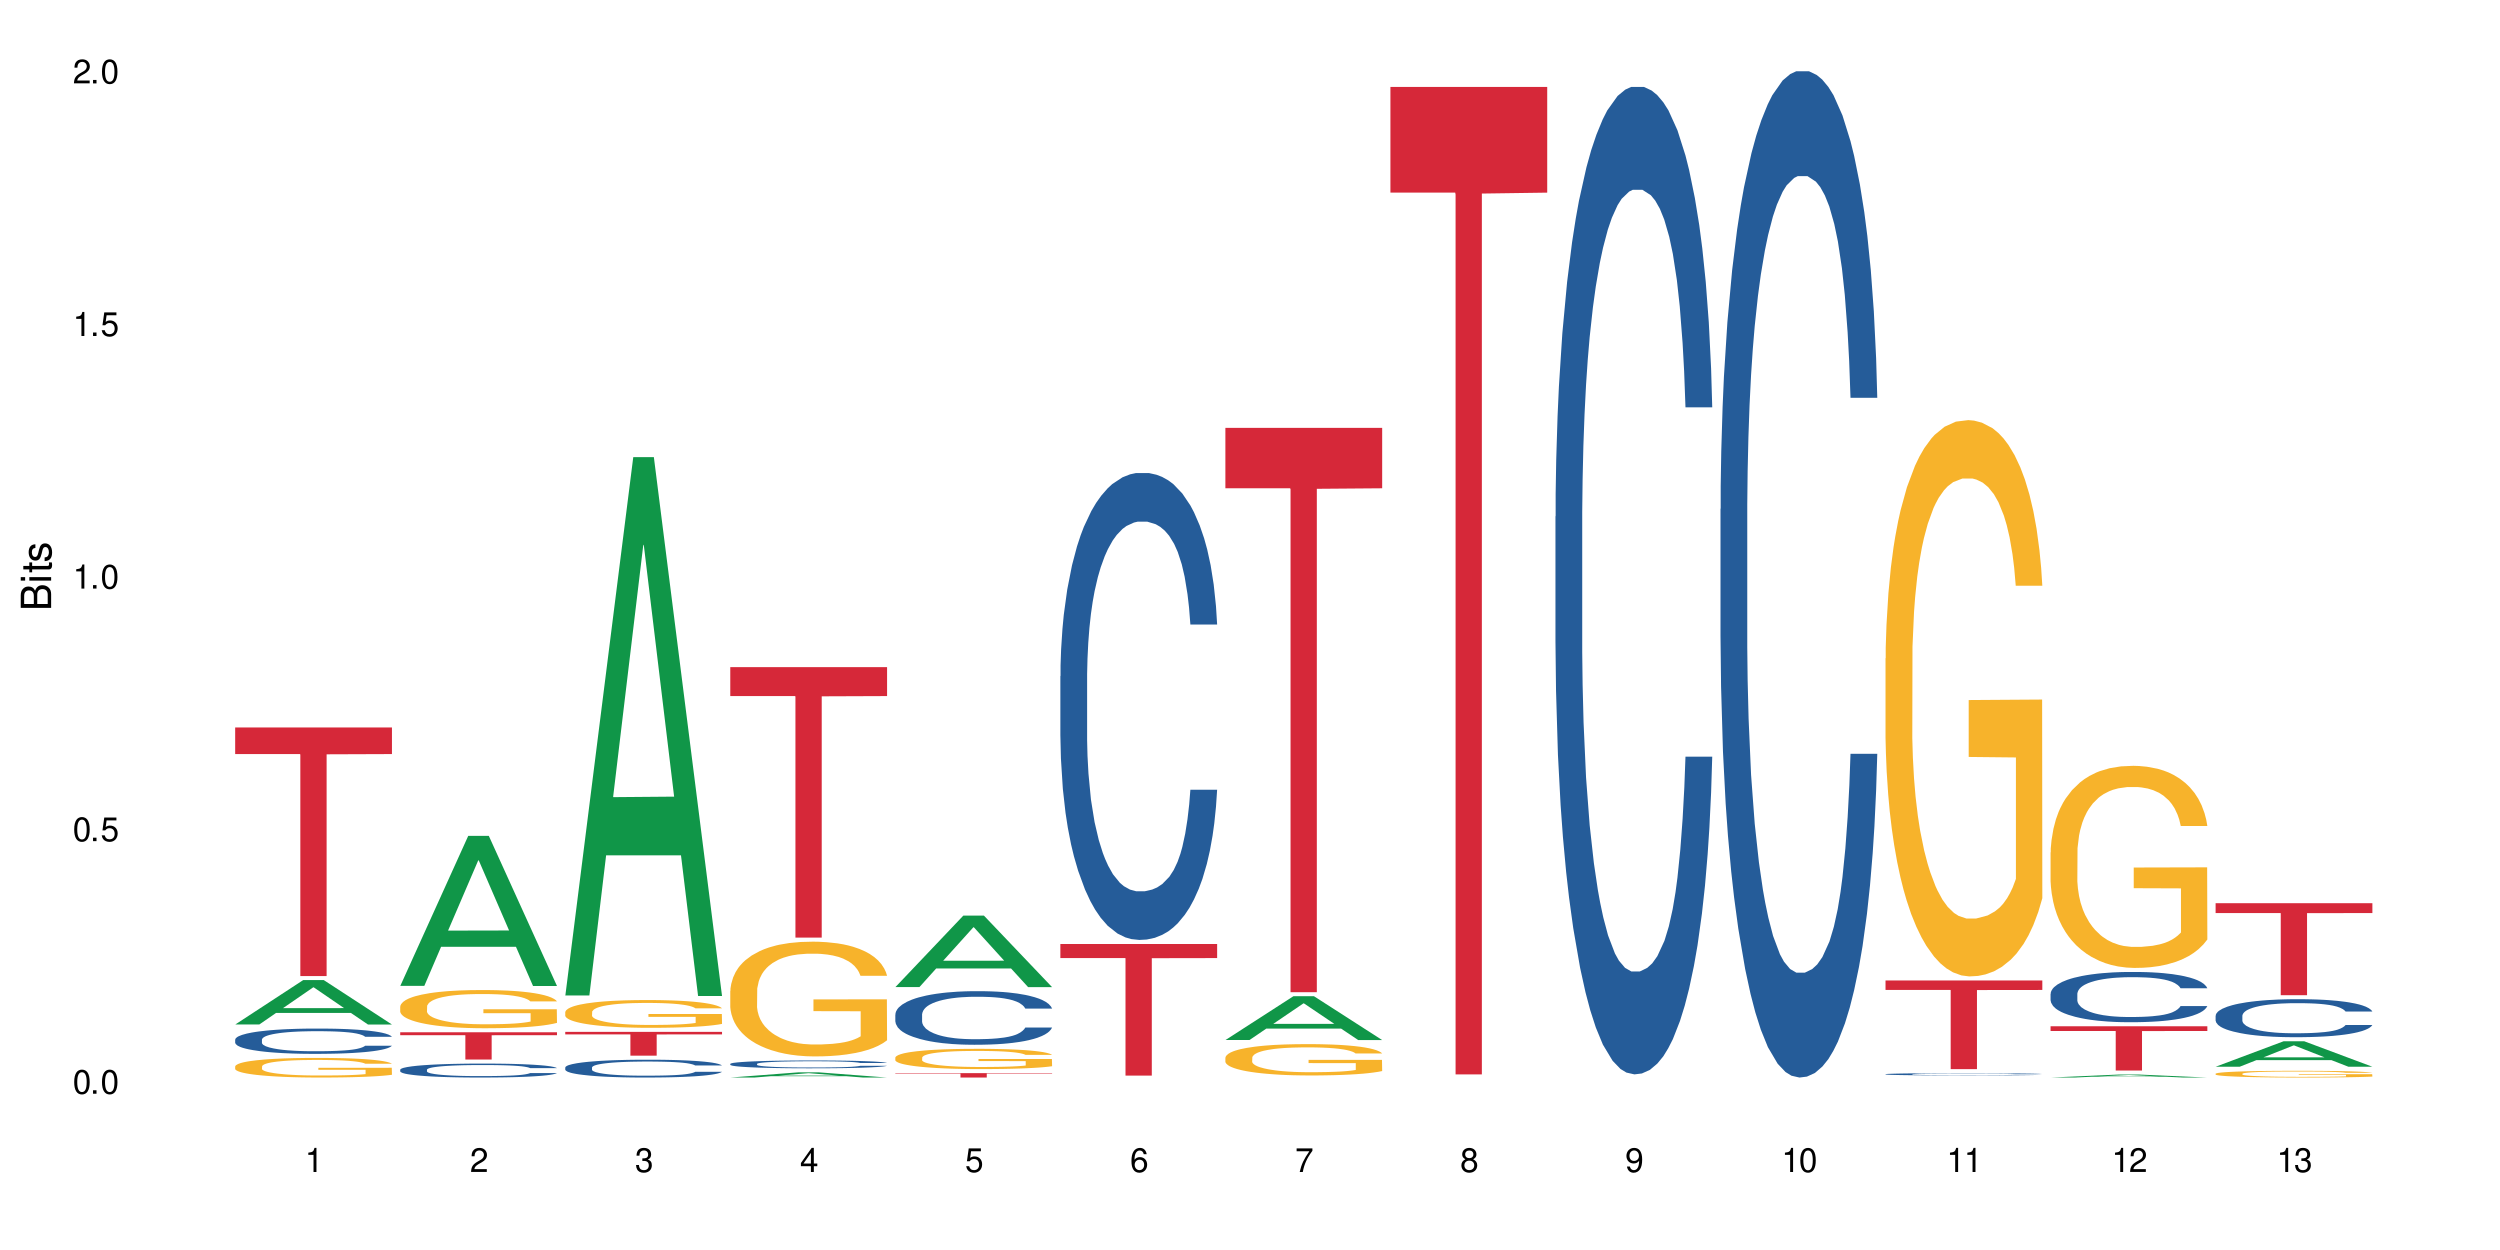 <?xml version="1.0" encoding="UTF-8"?>
<svg xmlns="http://www.w3.org/2000/svg" xmlns:xlink="http://www.w3.org/1999/xlink" width="720" height="360" viewBox="0 0 720 360">
<defs>
<g>
<g id="glyph-0-0">
</g>
<g id="glyph-0-1">
<path d="M 2.641 -6.938 C 2 -6.938 1.422 -6.656 1.078 -6.172 C 0.641 -5.562 0.406 -4.641 0.406 -3.359 C 0.406 -1.016 1.188 0.219 2.641 0.219 C 4.078 0.219 4.859 -1.016 4.859 -3.297 C 4.859 -4.641 4.656 -5.547 4.203 -6.172 C 3.844 -6.656 3.281 -6.938 2.641 -6.938 Z M 2.641 -6.188 C 3.547 -6.188 4 -5.25 4 -3.375 C 4 -1.406 3.562 -0.484 2.625 -0.484 C 1.734 -0.484 1.281 -1.438 1.281 -3.344 C 1.281 -5.25 1.734 -6.188 2.641 -6.188 Z M 2.641 -6.188 "/>
</g>
<g id="glyph-0-2">
<path d="M 1.828 -1 L 0.828 -1 L 0.828 0 L 1.828 0 Z M 1.828 -1 "/>
</g>
<g id="glyph-0-3">
<path d="M 4.562 -6.797 L 1.062 -6.797 L 0.547 -3.094 L 1.328 -3.094 C 1.719 -3.562 2.047 -3.734 2.578 -3.734 C 3.484 -3.734 4.062 -3.109 4.062 -2.094 C 4.062 -1.125 3.484 -0.531 2.578 -0.531 C 1.828 -0.531 1.375 -0.906 1.188 -1.672 L 0.328 -1.672 C 0.453 -1.109 0.547 -0.844 0.75 -0.594 C 1.125 -0.078 1.828 0.219 2.594 0.219 C 3.969 0.219 4.922 -0.781 4.922 -2.219 C 4.922 -3.562 4.031 -4.484 2.719 -4.484 C 2.25 -4.484 1.859 -4.359 1.469 -4.062 L 1.734 -5.969 L 4.562 -5.969 Z M 4.562 -6.797 "/>
</g>
<g id="glyph-0-4">
<path d="M 2.484 -4.938 L 2.484 0 L 3.328 0 L 3.328 -6.938 L 2.766 -6.938 C 2.469 -5.875 2.281 -5.734 0.984 -5.562 L 0.984 -4.938 Z M 2.484 -4.938 "/>
</g>
<g id="glyph-0-5">
<path d="M 4.859 -0.828 L 1.281 -0.828 C 1.359 -1.406 1.672 -1.781 2.5 -2.281 L 3.469 -2.828 C 4.406 -3.344 4.906 -4.062 4.906 -4.906 C 4.906 -5.484 4.672 -6.031 4.266 -6.406 C 3.859 -6.766 3.375 -6.938 2.719 -6.938 C 1.859 -6.938 1.219 -6.625 0.844 -6.031 C 0.609 -5.672 0.5 -5.234 0.484 -4.531 L 1.328 -4.531 C 1.359 -5.016 1.406 -5.281 1.531 -5.516 C 1.75 -5.938 2.188 -6.203 2.703 -6.203 C 3.469 -6.203 4.031 -5.641 4.031 -4.891 C 4.031 -4.344 3.719 -3.859 3.125 -3.516 L 2.234 -3 C 0.812 -2.172 0.406 -1.531 0.328 -0.016 L 4.859 -0.016 Z M 4.859 -0.828 "/>
</g>
<g id="glyph-0-6">
<path d="M 2.125 -3.188 L 2.578 -3.188 C 3.5 -3.188 3.984 -2.766 3.984 -1.922 C 3.984 -1.062 3.469 -0.531 2.594 -0.531 C 1.656 -0.531 1.203 -1 1.156 -2.016 L 0.312 -2.016 C 0.344 -1.453 0.438 -1.094 0.609 -0.781 C 0.953 -0.109 1.625 0.219 2.547 0.219 C 3.953 0.219 4.859 -0.625 4.859 -1.938 C 4.859 -2.828 4.516 -3.297 3.703 -3.594 C 4.344 -3.844 4.656 -4.328 4.656 -5.031 C 4.656 -6.219 3.875 -6.938 2.578 -6.938 C 1.203 -6.938 0.484 -6.172 0.453 -4.703 L 1.297 -4.703 C 1.312 -5.125 1.344 -5.359 1.453 -5.578 C 1.641 -5.969 2.062 -6.203 2.594 -6.203 C 3.344 -6.203 3.797 -5.75 3.797 -5 C 3.797 -4.516 3.609 -4.219 3.25 -4.047 C 3.016 -3.953 2.703 -3.922 2.125 -3.906 Z M 2.125 -3.188 "/>
</g>
<g id="glyph-0-7">
<path d="M 3.141 -1.672 L 3.141 0 L 3.984 0 L 3.984 -1.672 L 4.984 -1.672 L 4.984 -2.438 L 3.984 -2.438 L 3.984 -6.938 L 3.359 -6.938 L 0.266 -2.578 L 0.266 -1.672 Z M 3.141 -2.438 L 1 -2.438 L 3.141 -5.5 Z M 3.141 -2.438 "/>
</g>
<g id="glyph-0-8">
<path d="M 4.781 -5.125 C 4.609 -6.266 3.891 -6.938 2.844 -6.938 C 2.094 -6.938 1.422 -6.578 1.031 -5.953 C 0.594 -5.266 0.406 -4.422 0.406 -3.172 C 0.406 -2 0.578 -1.25 0.984 -0.641 C 1.359 -0.078 1.953 0.219 2.703 0.219 C 3.984 0.219 4.922 -0.75 4.922 -2.094 C 4.922 -3.375 4.062 -4.281 2.844 -4.281 C 2.172 -4.281 1.641 -4.031 1.281 -3.516 C 1.281 -5.234 1.828 -6.188 2.797 -6.188 C 3.391 -6.188 3.797 -5.797 3.938 -5.125 Z M 2.734 -3.531 C 3.547 -3.531 4.062 -2.953 4.062 -2.031 C 4.062 -1.156 3.484 -0.531 2.703 -0.531 C 1.922 -0.531 1.328 -1.188 1.328 -2.078 C 1.328 -2.938 1.906 -3.531 2.734 -3.531 Z M 2.734 -3.531 "/>
</g>
<g id="glyph-0-9">
<path d="M 4.984 -6.797 L 0.438 -6.797 L 0.438 -5.969 L 4.109 -5.969 C 2.5 -3.656 1.828 -2.234 1.328 0 L 2.219 0 C 2.594 -2.172 3.453 -4.047 4.984 -6.094 Z M 4.984 -6.797 "/>
</g>
<g id="glyph-0-10">
<path d="M 3.75 -3.656 C 4.469 -4.094 4.688 -4.438 4.688 -5.078 C 4.688 -6.172 3.844 -6.938 2.641 -6.938 C 1.438 -6.938 0.594 -6.172 0.594 -5.094 C 0.594 -4.438 0.812 -4.094 1.516 -3.656 C 0.734 -3.266 0.359 -2.703 0.359 -1.922 C 0.359 -0.656 1.281 0.219 2.641 0.219 C 3.984 0.219 4.922 -0.656 4.922 -1.922 C 4.922 -2.703 4.531 -3.266 3.75 -3.656 Z M 2.641 -6.188 C 3.359 -6.188 3.812 -5.75 3.812 -5.062 C 3.812 -4.406 3.344 -3.984 2.641 -3.984 C 1.922 -3.984 1.453 -4.406 1.453 -5.078 C 1.453 -5.75 1.922 -6.188 2.641 -6.188 Z M 2.641 -3.266 C 3.484 -3.266 4.062 -2.719 4.062 -1.906 C 4.062 -1.078 3.484 -0.531 2.625 -0.531 C 1.797 -0.531 1.219 -1.094 1.219 -1.906 C 1.219 -2.719 1.781 -3.266 2.641 -3.266 Z M 2.641 -3.266 "/>
</g>
<g id="glyph-0-11">
<path d="M 0.516 -1.578 C 0.672 -0.453 1.406 0.219 2.438 0.219 C 3.188 0.219 3.859 -0.141 4.266 -0.766 C 4.688 -1.453 4.891 -2.297 4.891 -3.547 C 4.891 -4.719 4.703 -5.453 4.312 -6.078 C 3.938 -6.641 3.344 -6.938 2.594 -6.938 C 1.297 -6.938 0.359 -5.969 0.359 -4.625 C 0.359 -3.344 1.234 -2.453 2.453 -2.453 C 3.094 -2.453 3.578 -2.672 4.016 -3.203 C 4 -1.484 3.469 -0.531 2.5 -0.531 C 1.906 -0.531 1.484 -0.906 1.359 -1.578 Z M 2.578 -6.203 C 3.375 -6.203 3.969 -5.531 3.969 -4.641 C 3.969 -3.797 3.391 -3.188 2.547 -3.188 C 1.734 -3.188 1.234 -3.766 1.234 -4.688 C 1.234 -5.562 1.797 -6.203 2.578 -6.203 Z M 2.578 -6.203 "/>
</g>
<g id="glyph-1-0">
</g>
<g id="glyph-1-1">
<path d="M 0 -0.953 L 0 -4.891 C 0 -5.719 -0.234 -6.344 -0.734 -6.797 C -1.188 -7.234 -1.812 -7.469 -2.5 -7.469 C -3.547 -7.469 -4.188 -7 -4.625 -5.875 C -4.984 -6.688 -5.625 -7.094 -6.531 -7.094 C -7.172 -7.094 -7.734 -6.859 -8.141 -6.391 C -8.562 -5.922 -8.75 -5.344 -8.75 -4.5 L -8.75 -0.953 Z M -4.984 -2.062 L -7.766 -2.062 L -7.766 -4.219 C -7.766 -4.844 -7.688 -5.203 -7.453 -5.5 C -7.219 -5.812 -6.859 -5.969 -6.375 -5.969 C -5.891 -5.969 -5.531 -5.812 -5.297 -5.5 C -5.062 -5.203 -4.984 -4.844 -4.984 -4.219 Z M -0.984 -2.062 L -4 -2.062 L -4 -4.781 C -4 -5.766 -3.438 -6.359 -2.484 -6.359 C -1.547 -6.359 -0.984 -5.766 -0.984 -4.781 Z M -0.984 -2.062 "/>
</g>
<g id="glyph-1-2">
<path d="M -6.281 -1.797 L -6.281 -0.797 L 0 -0.797 L 0 -1.797 Z M -8.75 -1.797 L -8.75 -0.797 L -7.484 -0.797 L -7.484 -1.797 Z M -8.75 -1.797 "/>
</g>
<g id="glyph-1-3">
<path d="M -6.281 -3.047 L -6.281 -2.016 L -8.016 -2.016 L -8.016 -1.016 L -6.281 -1.016 L -6.281 -0.172 L -5.469 -0.172 L -5.469 -1.016 L -0.719 -1.016 C -0.078 -1.016 0.281 -1.453 0.281 -2.234 C 0.281 -2.5 0.25 -2.719 0.188 -3.047 L -0.641 -3.047 C -0.609 -2.906 -0.594 -2.766 -0.594 -2.562 C -0.594 -2.141 -0.719 -2.016 -1.156 -2.016 L -5.469 -2.016 L -5.469 -3.047 Z M -6.281 -3.047 "/>
</g>
<g id="glyph-1-4">
<path d="M -4.531 -5.25 C -5.766 -5.25 -6.469 -4.422 -6.469 -2.969 C -6.469 -1.516 -5.719 -0.562 -4.547 -0.562 C -3.562 -0.562 -3.094 -1.062 -2.734 -2.562 L -2.516 -3.484 C -2.344 -4.188 -2.094 -4.469 -1.641 -4.469 C -1.047 -4.469 -0.641 -3.875 -0.641 -3 C -0.641 -2.453 -0.797 -2 -1.062 -1.75 C -1.25 -1.594 -1.422 -1.531 -1.875 -1.469 L -1.875 -0.406 C -0.422 -0.453 0.281 -1.266 0.281 -2.922 C 0.281 -4.5 -0.5 -5.516 -1.719 -5.516 C -2.656 -5.516 -3.172 -4.984 -3.469 -3.734 L -3.703 -2.766 C -3.891 -1.953 -4.156 -1.609 -4.594 -1.609 C -5.188 -1.609 -5.547 -2.125 -5.547 -2.938 C -5.547 -3.75 -5.203 -4.172 -4.531 -4.203 Z M -4.531 -5.25 "/>
</g>
</g>
</defs>
<rect x="-72" y="-36" width="864" height="432" fill="rgb(100%, 100%, 100%)" fill-opacity="1"/>
<path fill-rule="nonzero" fill="rgb(6.275%, 58.824%, 28.235%)" fill-opacity="1" d="M 67.73 295.055 L 67.777 295.043 L 87.316 282.266 L 93.25 282.266 L 112.883 295.066 L 105.984 295.066 L 101.066 291.727 L 79.5 291.727 L 74.676 295.055 L 67.73 295.055 L 81.574 290.344 L 99.086 290.332 L 90.355 284.355 L 90.258 284.344 L 90.164 284.379 L 81.527 290.332 L 81.574 290.344 Z M 67.73 295.055 "/>
<path fill-rule="nonzero" fill="rgb(14.51%, 36.078%, 60%)" fill-opacity="1" d="M 67.73 299.398 L 67.785 299.391 L 67.785 299.23 L 67.953 298.98 L 68.336 298.66 L 68.723 298.441 L 69.715 298.047 L 71.09 297.668 L 72.523 297.375 L 73.566 297.203 L 74.504 297.07 L 76.652 296.824 L 78.027 296.695 L 79.516 296.582 L 81.332 296.469 L 82.652 296.402 L 85.629 296.297 L 87.828 296.25 L 89.535 296.23 L 93.227 296.23 L 95.43 296.258 L 97.027 296.289 L 98.789 296.344 L 100.273 296.402 L 102.863 296.551 L 105.176 296.738 L 106.223 296.844 L 107.875 297.051 L 109.141 297.25 L 110.02 297.422 L 111.012 297.668 L 111.895 297.969 L 112.555 298.309 L 112.883 298.594 L 105.176 298.594 L 104.789 298.328 L 104.348 298.121 L 103.523 297.848 L 102.699 297.656 L 101.543 297.461 L 100.496 297.336 L 99.062 297.211 L 97.797 297.129 L 96.477 297.07 L 95.207 297.031 L 92.785 296.988 L 89.977 296.988 L 88.93 297.004 L 86.785 297.055 L 85.629 297.102 L 83.977 297.195 L 82.82 297.281 L 81.441 297.414 L 80.508 297.527 L 79.352 297.703 L 78.523 297.855 L 77.586 298.074 L 77.035 298.242 L 76.543 298.426 L 76.102 298.648 L 75.77 298.879 L 75.551 299.125 L 75.441 299.367 L 75.441 300.398 L 75.551 300.637 L 75.824 300.918 L 76.543 301.32 L 77.586 301.676 L 78.801 301.953 L 79.957 302.152 L 80.617 302.246 L 81.496 302.355 L 82.875 302.488 L 84.855 302.621 L 86.012 302.672 L 87.773 302.727 L 89.594 302.754 L 92.016 302.754 L 94.164 302.727 L 95.594 302.691 L 97.082 302.641 L 99.117 302.527 L 100.383 302.422 L 101.484 302.293 L 102.312 302.168 L 102.863 302.062 L 103.688 301.855 L 104.348 301.629 L 104.844 301.395 L 105.176 301.168 L 112.883 301.168 L 112.555 301.434 L 112.059 301.695 L 111.562 301.887 L 110.793 302.121 L 109.91 302.328 L 108.645 302.559 L 107.598 302.715 L 106.223 302.879 L 104.957 303.008 L 103.578 303.117 L 101.543 303.254 L 100.219 303.32 L 98.789 303.379 L 97.082 303.434 L 94.934 303.477 L 92.621 303.504 L 90.473 303.512 L 88.16 303.5 L 86.453 303.473 L 84.195 303.41 L 81.387 303.293 L 79.352 303.164 L 77.754 303.039 L 76.375 302.906 L 74.836 302.727 L 72.852 302.434 L 71.641 302.207 L 70.816 302.02 L 69.879 301.762 L 69.219 301.527 L 68.445 301.156 L 67.895 300.684 L 67.73 300.316 Z M 67.73 299.398 "/>
<path fill-rule="nonzero" fill="rgb(96.863%, 70.196%, 16.863%)" fill-opacity="1" d="M 67.73 307.098 L 67.785 307.094 L 67.785 306.988 L 68.008 306.758 L 68.559 306.438 L 69.273 306.172 L 70.043 305.969 L 70.539 305.859 L 71.367 305.703 L 72.082 305.59 L 73.898 305.359 L 76.211 305.141 L 77.477 305.047 L 78.91 304.961 L 80.945 304.863 L 81.883 304.824 L 84.746 304.742 L 87.996 304.691 L 91.574 304.676 L 93.227 304.68 L 95.484 304.703 L 98.566 304.758 L 100.328 304.809 L 101.707 304.863 L 103.137 304.93 L 104.898 305.031 L 106.551 305.156 L 107.875 305.281 L 109.195 305.434 L 110.297 305.602 L 111.234 305.781 L 112.059 306 L 112.555 306.18 L 112.883 306.359 L 105.23 306.359 L 104.789 306.18 L 104.293 306.039 L 103.469 305.867 L 102.641 305.746 L 101.816 305.648 L 100.273 305.512 L 98.953 305.43 L 97.301 305.359 L 95.703 305.312 L 93.887 305.281 L 92.785 305.27 L 89.867 305.27 L 87.223 305.305 L 85.684 305.348 L 84.582 305.387 L 83.039 305.465 L 82.102 305.527 L 81.551 305.57 L 79.902 305.73 L 78.801 305.875 L 78.195 305.973 L 77.422 306.129 L 76.871 306.266 L 76.266 306.473 L 75.938 306.629 L 75.496 306.98 L 75.441 307.91 L 75.605 308.105 L 75.938 308.316 L 76.375 308.504 L 77.035 308.699 L 77.699 308.852 L 78.855 309.051 L 79.844 309.188 L 80.617 309.273 L 82.102 309.414 L 82.707 309.461 L 84.141 309.551 L 85.629 309.625 L 87.445 309.688 L 88.82 309.719 L 91.023 309.742 L 93.832 309.742 L 97.137 309.711 L 99.227 309.672 L 100.66 309.629 L 101.598 309.594 L 102.754 309.535 L 103.578 309.484 L 104.348 309.43 L 105.285 309.34 L 105.285 308.105 L 91.684 308.102 L 91.684 307.523 L 112.828 307.516 L 112.883 309.535 L 111.727 309.676 L 110.297 309.812 L 108.918 309.914 L 107.488 310 L 105.449 310.102 L 103.797 310.16 L 101.266 310.234 L 98.953 310.281 L 96.531 310.312 L 94.383 310.328 L 91.852 310.332 L 89.594 310.32 L 87.168 310.293 L 85.242 310.25 L 83.48 310.199 L 81.719 310.133 L 79.516 310.023 L 78.082 309.934 L 76.598 309.824 L 75.109 309.695 L 73.789 309.559 L 72.906 309.449 L 72.027 309.324 L 71.09 309.172 L 70.207 308.996 L 69.547 308.836 L 68.941 308.652 L 68.5 308.484 L 68.062 308.25 L 67.84 308.066 L 67.73 307.906 Z M 67.73 307.098 "/>
<path fill-rule="nonzero" fill="rgb(83.922%, 15.686%, 22.353%)" fill-opacity="1" d="M 67.73 209.512 L 112.883 209.512 L 112.883 217.172 L 94.066 217.242 L 94.066 281.102 L 86.496 281.102 L 86.496 217.309 L 86.387 217.172 L 67.73 217.172 Z M 67.73 209.512 "/>
<path fill-rule="nonzero" fill="rgb(6.275%, 58.824%, 28.235%)" fill-opacity="1" d="M 115.262 283.926 L 115.309 283.887 L 134.848 240.738 L 140.781 240.738 L 160.414 283.969 L 153.516 283.969 L 148.598 272.684 L 127.031 272.684 L 122.207 283.926 L 115.262 283.926 L 129.105 268.016 L 146.617 267.977 L 137.887 247.801 L 137.789 247.762 L 137.691 247.883 L 129.059 267.977 L 129.105 268.016 Z M 115.262 283.926 "/>
<path fill-rule="nonzero" fill="rgb(14.51%, 36.078%, 60%)" fill-opacity="1" d="M 115.262 308.062 L 115.316 308.059 L 115.316 307.969 L 115.48 307.832 L 115.867 307.656 L 116.254 307.531 L 117.242 307.316 L 118.621 307.105 L 120.051 306.945 L 121.098 306.852 L 122.035 306.777 L 124.184 306.641 L 125.559 306.57 L 127.047 306.508 L 128.863 306.445 L 130.184 306.41 L 133.156 306.352 L 135.359 306.324 L 137.066 306.312 L 140.758 306.312 L 142.961 306.328 L 144.555 306.348 L 146.316 306.375 L 147.805 306.41 L 150.395 306.488 L 152.707 306.594 L 153.75 306.652 L 155.402 306.766 L 156.672 306.875 L 157.551 306.973 L 158.543 307.105 L 159.422 307.273 L 160.086 307.461 L 160.414 307.617 L 152.707 307.617 L 152.32 307.469 L 151.879 307.355 L 151.055 307.207 L 150.227 307.098 L 149.07 306.992 L 148.023 306.922 L 146.594 306.852 L 145.328 306.809 L 144.004 306.777 L 142.738 306.754 L 140.316 306.73 L 137.508 306.73 L 136.461 306.738 L 134.312 306.77 L 133.156 306.793 L 131.504 306.848 L 130.348 306.895 L 128.973 306.969 L 128.035 307.031 L 126.879 307.125 L 126.055 307.211 L 125.117 307.332 L 124.566 307.422 L 124.07 307.527 L 123.633 307.648 L 123.301 307.777 L 123.082 307.91 L 122.969 308.043 L 122.969 308.613 L 123.082 308.746 L 123.355 308.898 L 124.07 309.125 L 125.117 309.32 L 126.328 309.473 L 127.484 309.582 L 128.145 309.633 L 129.027 309.691 L 130.402 309.766 L 132.387 309.84 L 133.543 309.871 L 135.305 309.898 L 137.121 309.914 L 139.547 309.914 L 141.691 309.898 L 143.125 309.879 L 144.609 309.852 L 146.648 309.789 L 147.914 309.73 L 149.016 309.66 L 149.844 309.59 L 150.395 309.531 L 151.219 309.418 L 151.879 309.293 L 152.375 309.164 L 152.707 309.039 L 160.414 309.039 L 160.086 309.188 L 159.59 309.328 L 159.094 309.438 L 158.324 309.566 L 157.441 309.68 L 156.176 309.809 L 155.129 309.891 L 153.75 309.984 L 152.484 310.055 L 151.109 310.117 L 149.07 310.188 L 147.75 310.227 L 146.316 310.258 L 144.609 310.289 L 142.465 310.312 L 140.152 310.328 L 138.004 310.332 L 135.691 310.324 L 133.984 310.309 L 131.727 310.277 L 128.918 310.211 L 126.879 310.141 L 125.281 310.07 L 123.906 310 L 122.363 309.898 L 120.383 309.738 L 119.172 309.613 L 118.344 309.508 L 117.41 309.367 L 116.746 309.238 L 115.977 309.031 L 115.426 308.77 L 115.262 308.57 Z M 115.262 308.062 "/>
<path fill-rule="nonzero" fill="rgb(96.863%, 70.196%, 16.863%)" fill-opacity="1" d="M 115.262 289.844 L 115.316 289.836 L 115.316 289.633 L 115.535 289.18 L 116.086 288.559 L 116.805 288.047 L 117.574 287.645 L 118.07 287.434 L 118.895 287.133 L 119.609 286.91 L 121.43 286.457 L 123.742 286.035 L 125.008 285.855 L 126.438 285.684 L 128.477 285.492 L 129.414 285.422 L 132.277 285.262 L 135.523 285.16 L 139.105 285.133 L 140.758 285.141 L 143.016 285.18 L 146.098 285.293 L 147.859 285.391 L 149.238 285.492 L 150.668 285.625 L 152.43 285.824 L 154.082 286.066 L 155.402 286.309 L 156.727 286.609 L 157.828 286.93 L 158.762 287.281 L 159.59 287.703 L 160.086 288.055 L 160.414 288.406 L 152.762 288.406 L 152.32 288.055 L 151.824 287.785 L 151 287.453 L 150.172 287.211 L 149.348 287.02 L 147.805 286.758 L 146.484 286.598 L 144.832 286.457 L 143.234 286.367 L 141.418 286.309 L 140.316 286.285 L 137.398 286.285 L 134.754 286.355 L 133.211 286.438 L 132.109 286.52 L 130.57 286.668 L 129.633 286.789 L 129.082 286.871 L 127.43 287.18 L 126.328 287.461 L 125.723 287.652 L 124.953 287.957 L 124.402 288.227 L 123.797 288.629 L 123.465 288.93 L 123.023 289.613 L 122.969 291.422 L 123.137 291.805 L 123.465 292.215 L 123.906 292.578 L 124.566 292.961 L 125.227 293.25 L 126.383 293.645 L 127.375 293.906 L 128.145 294.074 L 129.633 294.348 L 130.238 294.438 L 131.672 294.617 L 133.156 294.758 L 134.973 294.879 L 136.352 294.941 L 138.555 294.988 L 141.363 294.988 L 144.668 294.93 L 146.758 294.848 L 148.191 294.77 L 149.125 294.699 L 150.281 294.59 L 151.109 294.488 L 151.879 294.379 L 152.816 294.207 L 152.816 291.805 L 139.215 291.793 L 139.215 290.668 L 160.359 290.66 L 160.414 294.59 L 159.258 294.859 L 157.828 295.121 L 156.449 295.32 L 155.02 295.492 L 152.98 295.684 L 151.328 295.805 L 148.797 295.945 L 146.484 296.035 L 144.059 296.094 L 141.914 296.125 L 139.379 296.137 L 137.121 296.117 L 134.699 296.055 L 132.773 295.977 L 131.012 295.875 L 129.246 295.742 L 127.047 295.531 L 125.613 295.363 L 124.125 295.152 L 122.641 294.898 L 121.316 294.629 L 120.438 294.418 L 119.555 294.176 L 118.621 293.875 L 117.738 293.531 L 117.078 293.223 L 116.473 292.871 L 116.031 292.539 L 115.59 292.086 L 115.371 291.723 L 115.262 291.414 Z M 115.262 289.844 "/>
<path fill-rule="nonzero" fill="rgb(83.922%, 15.686%, 22.353%)" fill-opacity="1" d="M 115.262 297.301 L 160.414 297.301 L 160.414 298.141 L 141.598 298.148 L 141.598 305.148 L 134.023 305.148 L 134.023 298.156 L 133.914 298.141 L 115.262 298.141 Z M 115.262 297.301 "/>
<path fill-rule="nonzero" fill="rgb(6.275%, 58.824%, 28.235%)" fill-opacity="1" d="M 162.793 286.703 L 162.84 286.559 L 182.379 131.648 L 188.312 131.648 L 207.945 286.848 L 201.047 286.848 L 196.125 246.336 L 174.562 246.336 L 169.738 286.703 L 162.793 286.703 L 176.637 229.578 L 194.148 229.43 L 185.418 157.004 L 185.32 156.859 L 185.223 157.297 L 176.59 229.43 L 176.637 229.578 Z M 162.793 286.703 "/>
<path fill-rule="nonzero" fill="rgb(14.51%, 36.078%, 60%)" fill-opacity="1" d="M 162.793 307.43 L 162.848 307.426 L 162.848 307.312 L 163.012 307.137 L 163.398 306.91 L 163.781 306.754 L 164.773 306.477 L 166.148 306.211 L 167.582 306.004 L 168.629 305.883 L 169.562 305.789 L 171.711 305.613 L 173.09 305.523 L 174.574 305.445 L 176.391 305.363 L 177.715 305.316 L 180.688 305.242 L 182.891 305.211 L 184.598 305.195 L 188.285 305.195 L 190.488 305.215 L 192.086 305.238 L 193.848 305.277 L 195.336 305.316 L 197.922 305.422 L 200.234 305.551 L 201.281 305.629 L 202.934 305.773 L 204.199 305.914 L 205.082 306.035 L 206.074 306.211 L 206.953 306.422 L 207.613 306.66 L 207.945 306.863 L 200.234 306.863 L 199.852 306.676 L 199.41 306.531 L 198.582 306.336 L 197.758 306.199 L 196.602 306.066 L 195.555 305.977 L 194.125 305.887 L 192.855 305.828 L 191.535 305.789 L 190.27 305.758 L 187.848 305.73 L 185.039 305.73 L 183.992 305.742 L 181.844 305.777 L 180.688 305.812 L 179.035 305.875 L 177.879 305.938 L 176.504 306.031 L 175.566 306.113 L 174.41 306.234 L 173.586 306.34 L 172.648 306.496 L 172.098 306.613 L 171.602 306.746 L 171.16 306.898 L 170.832 307.066 L 170.609 307.238 L 170.5 307.406 L 170.5 308.137 L 170.609 308.305 L 170.887 308.5 L 171.602 308.789 L 172.648 309.035 L 173.859 309.234 L 175.016 309.375 L 175.676 309.441 L 176.559 309.516 L 177.934 309.609 L 179.918 309.703 L 181.074 309.742 L 182.836 309.777 L 184.652 309.797 L 187.074 309.797 L 189.223 309.777 L 190.656 309.754 L 192.141 309.719 L 194.18 309.637 L 195.445 309.562 L 196.547 309.473 L 197.371 309.383 L 197.922 309.309 L 198.75 309.164 L 199.41 309.004 L 199.906 308.84 L 200.234 308.68 L 207.945 308.68 L 207.613 308.867 L 207.117 309.051 L 206.625 309.188 L 205.852 309.352 L 204.973 309.496 L 203.703 309.66 L 202.66 309.77 L 201.281 309.887 L 200.016 309.977 L 198.641 310.055 L 196.602 310.148 L 195.281 310.195 L 193.848 310.238 L 192.141 310.277 L 189.992 310.309 L 187.68 310.328 L 185.535 310.332 L 183.219 310.324 L 181.512 310.305 L 179.254 310.262 L 176.449 310.176 L 174.41 310.09 L 172.812 310 L 171.438 309.906 L 169.895 309.777 L 167.914 309.57 L 166.699 309.414 L 165.875 309.281 L 164.938 309.098 L 164.277 308.934 L 163.508 308.672 L 162.957 308.336 L 162.793 308.078 Z M 162.793 307.43 "/>
<path fill-rule="nonzero" fill="rgb(96.863%, 70.196%, 16.863%)" fill-opacity="1" d="M 162.793 291.441 L 162.848 291.434 L 162.848 291.285 L 163.066 290.957 L 163.617 290.504 L 164.332 290.133 L 165.105 289.84 L 165.602 289.688 L 166.426 289.465 L 167.141 289.305 L 168.957 288.977 L 171.27 288.672 L 172.539 288.539 L 173.969 288.414 L 176.008 288.277 L 176.941 288.227 L 179.805 288.109 L 183.055 288.035 L 186.633 288.012 L 188.285 288.02 L 190.543 288.051 L 193.629 288.129 L 195.391 288.203 L 196.766 288.277 L 198.199 288.371 L 199.961 288.516 L 201.613 288.691 L 202.934 288.867 L 204.254 289.086 L 205.355 289.32 L 206.293 289.578 L 207.117 289.883 L 207.613 290.141 L 207.945 290.395 L 200.289 290.395 L 199.852 290.141 L 199.355 289.941 L 198.527 289.699 L 197.703 289.523 L 196.875 289.387 L 195.336 289.195 L 194.012 289.078 L 192.363 288.977 L 190.766 288.91 L 188.949 288.867 L 187.848 288.852 L 184.926 288.852 L 182.285 288.902 L 180.742 288.961 L 179.641 289.02 L 178.098 289.129 L 177.164 289.219 L 176.613 289.277 L 174.961 289.504 L 173.859 289.707 L 173.254 289.848 L 172.484 290.066 L 171.934 290.262 L 171.328 290.555 L 170.996 290.773 L 170.555 291.27 L 170.5 292.586 L 170.664 292.863 L 170.996 293.164 L 171.438 293.426 L 172.098 293.703 L 172.758 293.918 L 173.914 294.203 L 174.906 294.391 L 175.676 294.516 L 177.164 294.711 L 177.77 294.777 L 179.199 294.91 L 180.688 295.012 L 182.504 295.102 L 183.883 295.145 L 186.082 295.18 L 188.891 295.18 L 192.195 295.137 L 194.289 295.078 L 195.719 295.02 L 196.656 294.969 L 197.812 294.887 L 198.641 294.816 L 199.41 294.734 L 200.348 294.609 L 200.348 292.863 L 186.746 292.855 L 186.746 292.039 L 207.891 292.031 L 207.945 294.887 L 206.789 295.086 L 205.355 295.273 L 203.98 295.422 L 202.547 295.547 L 200.512 295.684 L 198.859 295.773 L 196.324 295.875 L 194.012 295.941 L 191.59 295.984 L 189.441 296.008 L 186.91 296.012 L 184.652 296 L 182.23 295.953 L 180.301 295.895 L 178.539 295.824 L 176.777 295.727 L 174.574 295.574 L 173.145 295.449 L 171.656 295.297 L 170.172 295.113 L 168.848 294.918 L 167.969 294.766 L 167.086 294.59 L 166.148 294.371 L 165.27 294.121 L 164.609 293.895 L 164.004 293.637 L 163.562 293.398 L 163.121 293.07 L 162.902 292.805 L 162.793 292.578 Z M 162.793 291.441 "/>
<path fill-rule="nonzero" fill="rgb(83.922%, 15.686%, 22.353%)" fill-opacity="1" d="M 162.793 297.176 L 207.945 297.176 L 207.945 297.91 L 189.125 297.918 L 189.125 304.031 L 181.555 304.031 L 181.555 297.922 L 181.445 297.91 L 162.793 297.91 Z M 162.793 297.176 "/>
<path fill-rule="nonzero" fill="rgb(6.275%, 58.824%, 28.235%)" fill-opacity="1" d="M 210.32 310.332 L 210.371 310.328 L 229.906 308.836 L 235.84 308.836 L 255.477 310.332 L 248.578 310.332 L 243.656 309.941 L 222.094 309.941 L 217.27 310.332 L 210.32 310.332 L 224.168 309.781 L 241.68 309.777 L 232.945 309.078 L 232.852 309.078 L 232.754 309.082 L 224.117 309.777 L 224.168 309.781 Z M 210.32 310.332 "/>
<path fill-rule="nonzero" fill="rgb(14.51%, 36.078%, 60%)" fill-opacity="1" d="M 210.32 306.395 L 210.375 306.395 L 210.375 306.344 L 210.543 306.266 L 210.926 306.168 L 211.312 306.098 L 212.305 305.977 L 213.68 305.859 L 215.113 305.77 L 216.16 305.715 L 217.094 305.676 L 219.242 305.598 L 220.617 305.559 L 222.105 305.523 L 223.922 305.488 L 225.246 305.469 L 228.219 305.434 L 230.422 305.422 L 232.129 305.414 L 235.816 305.414 L 238.02 305.422 L 239.617 305.434 L 241.379 305.449 L 242.863 305.469 L 245.453 305.512 L 247.766 305.57 L 248.812 305.605 L 250.465 305.668 L 251.73 305.73 L 252.613 305.785 L 253.602 305.859 L 254.484 305.953 L 255.145 306.059 L 255.477 306.148 L 247.766 306.148 L 247.379 306.062 L 246.941 306 L 246.113 305.914 L 245.289 305.855 L 244.133 305.797 L 243.086 305.758 L 241.652 305.719 L 240.387 305.691 L 239.066 305.676 L 237.801 305.66 L 235.375 305.648 L 232.566 305.648 L 231.523 305.652 L 229.375 305.668 L 228.219 305.684 L 226.566 305.715 L 225.41 305.738 L 224.031 305.781 L 223.098 305.816 L 221.941 305.871 L 221.113 305.918 L 220.18 305.984 L 219.629 306.039 L 219.133 306.094 L 218.691 306.164 L 218.359 306.234 L 218.141 306.312 L 218.031 306.387 L 218.031 306.707 L 218.141 306.781 L 218.418 306.867 L 219.133 306.992 L 220.18 307.102 L 221.391 307.188 L 222.547 307.25 L 223.207 307.281 L 224.086 307.312 L 225.465 307.355 L 227.445 307.395 L 228.602 307.41 L 230.367 307.43 L 232.184 307.438 L 234.605 307.438 L 236.754 307.43 L 238.184 307.418 L 239.672 307.402 L 241.707 307.367 L 242.977 307.332 L 244.078 307.293 L 244.902 307.254 L 245.453 307.223 L 246.277 307.156 L 246.941 307.086 L 247.438 307.016 L 247.766 306.945 L 255.477 306.945 L 255.145 307.027 L 254.648 307.109 L 254.152 307.168 L 253.383 307.238 L 252.5 307.305 L 251.234 307.375 L 250.188 307.422 L 248.812 307.477 L 247.547 307.516 L 246.168 307.551 L 244.133 307.59 L 242.809 307.613 L 241.379 307.629 L 239.672 307.648 L 237.523 307.66 L 235.211 307.668 L 233.062 307.672 L 230.75 307.668 L 229.043 307.66 L 226.785 307.641 L 223.977 307.602 L 221.941 307.562 L 220.344 307.523 L 218.965 307.484 L 217.426 307.43 L 215.441 307.336 L 214.23 307.266 L 213.406 307.211 L 212.469 307.129 L 211.809 307.055 L 211.039 306.941 L 210.488 306.793 L 210.32 306.68 Z M 210.32 306.395 "/>
<path fill-rule="nonzero" fill="rgb(96.863%, 70.196%, 16.863%)" fill-opacity="1" d="M 210.32 285.355 L 210.375 285.324 L 210.375 284.723 L 210.598 283.363 L 211.148 281.492 L 211.863 279.953 L 212.633 278.746 L 213.129 278.113 L 213.957 277.207 L 214.672 276.543 L 216.488 275.184 L 218.801 273.918 L 220.066 273.375 L 221.5 272.859 L 223.539 272.289 L 224.473 272.074 L 227.336 271.594 L 230.586 271.293 L 234.164 271.199 L 235.816 271.23 L 238.074 271.352 L 241.156 271.684 L 242.922 271.984 L 244.297 272.289 L 245.73 272.68 L 247.492 273.285 L 249.145 274.008 L 250.465 274.73 L 251.785 275.637 L 252.887 276.602 L 253.824 277.66 L 254.648 278.926 L 255.145 279.984 L 255.477 281.039 L 247.82 281.039 L 247.379 279.984 L 246.887 279.168 L 246.059 278.172 L 245.234 277.449 L 244.406 276.875 L 242.863 276.09 L 241.543 275.605 L 239.891 275.184 L 238.293 274.914 L 236.477 274.73 L 235.375 274.672 L 232.457 274.672 L 229.816 274.883 L 228.273 275.125 L 227.172 275.367 L 225.629 275.82 L 224.695 276.18 L 224.145 276.422 L 222.492 277.359 L 221.391 278.203 L 220.785 278.777 L 220.012 279.684 L 219.461 280.496 L 218.855 281.703 L 218.527 282.609 L 218.086 284.66 L 218.031 290.094 L 218.195 291.242 L 218.527 292.48 L 218.965 293.566 L 219.629 294.711 L 220.289 295.586 L 221.445 296.766 L 222.438 297.551 L 223.207 298.062 L 224.695 298.879 L 225.301 299.148 L 226.73 299.691 L 228.219 300.113 L 230.035 300.477 L 231.41 300.66 L 233.613 300.809 L 236.422 300.809 L 239.727 300.629 L 241.82 300.387 L 243.25 300.145 L 244.188 299.934 L 245.344 299.602 L 246.168 299.301 L 246.941 298.969 L 247.875 298.457 L 247.875 291.242 L 234.273 291.211 L 234.273 287.832 L 255.422 287.801 L 255.477 299.602 L 254.32 300.418 L 252.887 301.203 L 251.512 301.805 L 250.078 302.32 L 248.043 302.891 L 246.391 303.254 L 243.855 303.676 L 241.543 303.949 L 239.121 304.129 L 236.973 304.219 L 234.441 304.25 L 232.184 304.191 L 229.758 304.008 L 227.832 303.766 L 226.07 303.465 L 224.309 303.074 L 222.105 302.438 L 220.672 301.926 L 219.188 301.293 L 217.699 300.539 L 216.379 299.723 L 215.496 299.09 L 214.617 298.363 L 213.68 297.461 L 212.801 296.434 L 212.137 295.496 L 211.531 294.441 L 211.094 293.445 L 210.652 292.086 L 210.43 291 L 210.32 290.066 Z M 210.32 285.355 "/>
<path fill-rule="nonzero" fill="rgb(83.922%, 15.686%, 22.353%)" fill-opacity="1" d="M 210.32 192.129 L 255.477 192.129 L 255.477 200.469 L 236.656 200.543 L 236.656 270.035 L 229.086 270.035 L 229.086 200.617 L 228.977 200.469 L 210.32 200.469 Z M 210.32 192.129 "/>
<path fill-rule="nonzero" fill="rgb(6.275%, 58.824%, 28.235%)" fill-opacity="1" d="M 257.852 284.281 L 257.898 284.262 L 277.438 263.695 L 283.371 263.695 L 303.004 284.301 L 296.105 284.301 L 291.188 278.922 L 269.621 278.922 L 264.797 284.281 L 257.852 284.281 L 271.695 276.699 L 289.207 276.68 L 280.477 267.062 L 280.379 267.043 L 280.285 267.102 L 271.648 276.68 L 271.695 276.699 Z M 257.852 284.281 "/>
<path fill-rule="nonzero" fill="rgb(14.51%, 36.078%, 60%)" fill-opacity="1" d="M 257.852 292.18 L 257.906 292.164 L 257.906 291.824 L 258.07 291.289 L 258.457 290.613 L 258.844 290.148 L 259.832 289.316 L 261.211 288.512 L 262.641 287.891 L 263.688 287.523 L 264.625 287.242 L 266.773 286.719 L 268.148 286.453 L 269.637 286.211 L 271.453 285.973 L 272.773 285.832 L 275.746 285.605 L 277.949 285.508 L 279.656 285.465 L 283.348 285.465 L 285.551 285.523 L 287.145 285.594 L 288.91 285.703 L 290.395 285.832 L 292.984 286.141 L 295.297 286.535 L 296.344 286.762 L 297.996 287.199 L 299.262 287.621 L 300.141 287.988 L 301.133 288.512 L 302.016 289.145 L 302.676 289.867 L 303.004 290.473 L 295.297 290.473 L 294.91 289.906 L 294.469 289.469 L 293.645 288.891 L 292.816 288.484 L 291.66 288.074 L 290.617 287.805 L 289.184 287.539 L 287.918 287.367 L 286.598 287.242 L 285.328 287.156 L 282.906 287.074 L 280.098 287.074 L 279.051 287.102 L 276.902 287.215 L 275.746 287.312 L 274.098 287.512 L 272.941 287.695 L 271.562 287.977 L 270.625 288.215 L 269.469 288.582 L 268.645 288.906 L 267.707 289.371 L 267.156 289.723 L 266.66 290.121 L 266.223 290.586 L 265.891 291.078 L 265.672 291.602 L 265.562 292.109 L 265.562 294.293 L 265.672 294.801 L 265.945 295.395 L 266.66 296.254 L 267.707 297 L 268.918 297.594 L 270.074 298.016 L 270.738 298.215 L 271.617 298.441 L 272.996 298.723 L 274.977 299.004 L 276.133 299.117 L 277.895 299.23 L 279.711 299.285 L 282.137 299.285 L 284.281 299.23 L 285.715 299.16 L 287.203 299.047 L 289.238 298.809 L 290.504 298.582 L 291.605 298.312 L 292.434 298.047 L 292.984 297.82 L 293.809 297.383 L 294.469 296.902 L 294.965 296.41 L 295.297 295.93 L 303.004 295.93 L 302.676 296.492 L 302.18 297.043 L 301.684 297.453 L 300.914 297.945 L 300.031 298.383 L 298.766 298.879 L 297.719 299.203 L 296.344 299.555 L 295.074 299.824 L 293.699 300.062 L 291.66 300.344 L 290.34 300.484 L 288.91 300.613 L 287.203 300.727 L 285.055 300.824 L 282.742 300.879 L 280.594 300.895 L 278.281 300.867 L 276.574 300.809 L 274.316 300.684 L 271.508 300.43 L 269.469 300.16 L 267.875 299.895 L 266.496 299.609 L 264.953 299.23 L 262.973 298.609 L 261.762 298.129 L 260.934 297.734 L 260 297.184 L 259.34 296.691 L 258.566 295.902 L 258.016 294.898 L 257.852 294.125 Z M 257.852 292.18 "/>
<path fill-rule="nonzero" fill="rgb(96.863%, 70.196%, 16.863%)" fill-opacity="1" d="M 257.852 304.559 L 257.906 304.555 L 257.906 304.445 L 258.125 304.207 L 258.676 303.875 L 259.395 303.605 L 260.164 303.391 L 260.66 303.277 L 261.484 303.121 L 262.203 303 L 264.02 302.762 L 266.332 302.539 L 267.598 302.441 L 269.031 302.352 L 271.066 302.25 L 272.004 302.211 L 274.867 302.129 L 278.117 302.074 L 281.695 302.059 L 283.348 302.062 L 285.605 302.086 L 288.688 302.145 L 290.449 302.195 L 291.828 302.25 L 293.258 302.32 L 295.02 302.426 L 296.672 302.555 L 297.996 302.684 L 299.316 302.844 L 300.418 303.012 L 301.352 303.199 L 302.18 303.422 L 302.676 303.609 L 303.004 303.797 L 295.352 303.797 L 294.91 303.609 L 294.414 303.465 L 293.59 303.289 L 292.762 303.16 L 291.938 303.059 L 290.395 302.922 L 289.074 302.836 L 287.422 302.762 L 285.824 302.715 L 284.008 302.684 L 282.906 302.672 L 279.988 302.672 L 277.344 302.707 L 275.805 302.75 L 274.703 302.793 L 273.16 302.875 L 272.223 302.938 L 271.672 302.98 L 270.02 303.145 L 268.918 303.297 L 268.312 303.395 L 267.543 303.555 L 266.992 303.699 L 266.387 303.914 L 266.055 304.074 L 265.617 304.438 L 265.562 305.395 L 265.727 305.598 L 266.055 305.816 L 266.496 306.008 L 267.156 306.211 L 267.82 306.367 L 268.977 306.574 L 269.965 306.715 L 270.738 306.805 L 272.223 306.949 L 272.828 306.996 L 274.262 307.09 L 275.746 307.168 L 277.566 307.23 L 278.941 307.262 L 281.145 307.289 L 283.953 307.289 L 287.258 307.258 L 289.348 307.215 L 290.781 307.172 L 291.719 307.133 L 292.875 307.074 L 293.699 307.023 L 294.469 306.965 L 295.406 306.871 L 295.406 305.598 L 281.805 305.594 L 281.805 304.996 L 302.949 304.992 L 303.004 307.074 L 301.848 307.219 L 300.418 307.359 L 299.039 307.465 L 297.609 307.555 L 295.57 307.656 L 293.918 307.723 L 291.387 307.797 L 289.074 307.844 L 286.652 307.875 L 284.504 307.891 L 281.969 307.898 L 279.711 307.887 L 277.289 307.855 L 275.363 307.812 L 273.602 307.758 L 271.84 307.688 L 269.637 307.578 L 268.203 307.484 L 266.719 307.375 L 265.23 307.242 L 263.91 307.098 L 263.027 306.984 L 262.148 306.855 L 261.211 306.695 L 260.328 306.516 L 259.668 306.352 L 259.062 306.164 L 258.621 305.988 L 258.184 305.746 L 257.961 305.555 L 257.852 305.391 Z M 257.852 304.559 "/>
<path fill-rule="nonzero" fill="rgb(83.922%, 15.686%, 22.353%)" fill-opacity="1" d="M 257.852 309.062 L 303.004 309.062 L 303.004 309.195 L 284.188 309.199 L 284.188 310.332 L 276.617 310.332 L 276.617 309.199 L 276.504 309.195 L 257.852 309.195 Z M 257.852 309.062 "/>
<path fill-rule="nonzero" fill="rgb(14.51%, 36.078%, 60%)" fill-opacity="1" d="M 305.383 194.742 L 305.438 194.617 L 305.438 191.668 L 305.602 186.996 L 305.988 181.098 L 306.371 177.043 L 307.363 169.789 L 308.742 162.785 L 310.172 157.375 L 311.219 154.18 L 312.156 151.723 L 314.301 147.172 L 315.68 144.84 L 317.164 142.75 L 318.984 140.66 L 320.305 139.43 L 323.277 137.465 L 325.48 136.602 L 327.188 136.234 L 330.879 136.234 L 333.078 136.727 L 334.676 137.34 L 336.438 138.324 L 337.926 139.43 L 340.512 142.133 L 342.828 145.574 L 343.871 147.543 L 345.523 151.352 L 346.789 155.039 L 347.672 158.234 L 348.664 162.785 L 349.543 168.316 L 350.203 174.582 L 350.535 179.867 L 342.828 179.867 L 342.441 174.953 L 342 171.141 L 341.176 166.102 L 340.348 162.539 L 339.191 158.973 L 338.145 156.637 L 336.715 154.301 L 335.449 152.828 L 334.125 151.723 L 332.859 150.984 L 330.438 150.246 L 327.629 150.246 L 326.582 150.492 L 324.434 151.477 L 323.277 152.336 L 321.625 154.055 L 320.469 155.656 L 319.094 158.113 L 318.156 160.203 L 317 163.398 L 316.176 166.227 L 315.238 170.281 L 314.688 173.355 L 314.191 176.797 L 313.75 180.852 L 313.422 185.152 L 313.199 189.703 L 313.09 194.125 L 313.09 213.18 L 313.199 217.605 L 313.477 222.766 L 314.191 230.266 L 315.238 236.777 L 316.449 241.941 L 317.605 245.629 L 318.266 247.348 L 319.148 249.316 L 320.523 251.773 L 322.508 254.23 L 323.664 255.215 L 325.426 256.199 L 327.242 256.691 L 329.664 256.691 L 331.812 256.199 L 333.246 255.586 L 334.73 254.602 L 336.77 252.512 L 338.035 250.547 L 339.137 248.211 L 339.961 245.875 L 340.512 243.906 L 341.34 240.098 L 342 235.918 L 342.496 231.617 L 342.828 227.438 L 350.535 227.438 L 350.203 232.352 L 349.711 237.148 L 349.215 240.711 L 348.441 245.016 L 347.562 248.824 L 346.297 253.125 L 345.25 255.953 L 343.871 259.027 L 342.605 261.363 L 341.23 263.449 L 339.191 265.91 L 337.871 267.137 L 336.438 268.246 L 334.73 269.227 L 332.586 270.09 L 330.27 270.582 L 328.125 270.703 L 325.812 270.457 L 324.105 269.965 L 321.848 268.859 L 319.039 266.648 L 317 264.312 L 315.402 261.977 L 314.027 259.52 L 312.484 256.199 L 310.504 250.789 L 309.293 246.613 L 308.465 243.172 L 307.531 238.375 L 306.867 234.074 L 306.098 227.191 L 305.547 218.465 L 305.383 211.703 Z M 305.383 194.742 "/>
<path fill-rule="nonzero" fill="rgb(83.922%, 15.686%, 22.353%)" fill-opacity="1" d="M 305.383 271.867 L 350.535 271.867 L 350.535 275.926 L 331.719 275.961 L 331.719 309.773 L 324.145 309.773 L 324.145 275.996 L 324.035 275.926 L 305.383 275.926 Z M 305.383 271.867 "/>
<path fill-rule="nonzero" fill="rgb(6.275%, 58.824%, 28.235%)" fill-opacity="1" d="M 352.91 299.527 L 352.961 299.516 L 372.496 286.914 L 378.43 286.914 L 398.066 299.539 L 391.168 299.539 L 386.246 296.242 L 364.684 296.242 L 359.859 299.527 L 352.91 299.527 L 366.758 294.879 L 384.27 294.867 L 375.535 288.977 L 375.441 288.965 L 375.344 289 L 366.707 294.867 L 366.758 294.879 Z M 352.91 299.527 "/>
<path fill-rule="nonzero" fill="rgb(96.863%, 70.196%, 16.863%)" fill-opacity="1" d="M 352.91 304.57 L 352.969 304.562 L 352.969 304.398 L 353.188 304.027 L 353.738 303.516 L 354.453 303.094 L 355.227 302.766 L 355.719 302.594 L 356.547 302.344 L 357.262 302.164 L 359.078 301.793 L 361.391 301.445 L 362.66 301.297 L 364.09 301.156 L 366.129 301 L 367.062 300.941 L 369.926 300.812 L 373.176 300.73 L 376.754 300.703 L 378.406 300.711 L 380.664 300.746 L 383.75 300.836 L 385.512 300.918 L 386.887 301 L 388.32 301.109 L 390.082 301.273 L 391.734 301.469 L 393.055 301.668 L 394.375 301.914 L 395.477 302.18 L 396.414 302.469 L 397.238 302.816 L 397.734 303.102 L 398.066 303.391 L 390.41 303.391 L 389.973 303.102 L 389.477 302.879 L 388.648 302.609 L 387.824 302.41 L 386.996 302.254 L 385.457 302.039 L 384.133 301.906 L 382.48 301.793 L 380.887 301.719 L 379.066 301.668 L 377.965 301.652 L 375.047 301.652 L 372.406 301.711 L 370.863 301.777 L 369.762 301.84 L 368.219 301.965 L 367.285 302.062 L 366.734 302.129 L 365.082 302.387 L 363.98 302.617 L 363.375 302.773 L 362.602 303.02 L 362.055 303.242 L 361.445 303.574 L 361.117 303.82 L 360.676 304.383 L 360.621 305.867 L 360.785 306.18 L 361.117 306.516 L 361.559 306.812 L 362.219 307.129 L 362.879 307.367 L 364.035 307.688 L 365.027 307.902 L 365.797 308.043 L 367.285 308.266 L 367.891 308.34 L 369.32 308.488 L 370.809 308.602 L 372.625 308.703 L 374.004 308.75 L 376.203 308.793 L 379.012 308.793 L 382.316 308.742 L 384.41 308.676 L 385.84 308.613 L 386.777 308.555 L 387.934 308.465 L 388.758 308.379 L 389.531 308.289 L 390.465 308.148 L 390.465 306.18 L 376.867 306.172 L 376.867 305.246 L 398.012 305.238 L 398.066 308.465 L 396.91 308.688 L 395.477 308.898 L 394.102 309.066 L 392.668 309.207 L 390.633 309.363 L 388.98 309.461 L 386.445 309.578 L 384.133 309.652 L 381.711 309.699 L 379.562 309.727 L 377.031 309.734 L 374.773 309.715 L 372.352 309.668 L 370.422 309.602 L 368.66 309.52 L 366.898 309.41 L 364.695 309.238 L 363.266 309.098 L 361.777 308.926 L 360.289 308.719 L 358.969 308.496 L 358.09 308.324 L 357.207 308.125 L 356.27 307.879 L 355.391 307.598 L 354.73 307.34 L 354.125 307.055 L 353.684 306.781 L 353.242 306.41 L 353.023 306.113 L 352.91 305.855 Z M 352.91 304.57 "/>
<path fill-rule="nonzero" fill="rgb(83.922%, 15.686%, 22.353%)" fill-opacity="1" d="M 352.91 123.227 L 398.066 123.227 L 398.066 140.625 L 379.246 140.777 L 379.246 285.75 L 371.676 285.75 L 371.676 140.93 L 371.566 140.625 L 352.91 140.625 Z M 352.91 123.227 "/>
<path fill-rule="nonzero" fill="rgb(83.922%, 15.686%, 22.353%)" fill-opacity="1" d="M 400.441 25.035 L 445.598 25.035 L 445.598 55.477 L 426.777 55.746 L 426.777 309.422 L 419.207 309.422 L 419.207 56.012 L 419.098 55.477 L 400.441 55.477 Z M 400.441 25.035 "/>
<path fill-rule="nonzero" fill="rgb(14.51%, 36.078%, 60%)" fill-opacity="1" d="M 447.973 148.773 L 448.027 148.512 L 448.027 142.273 L 448.191 132.395 L 448.578 119.918 L 448.965 111.34 L 449.953 96.004 L 451.332 81.184 L 452.762 69.746 L 453.809 62.988 L 454.746 57.789 L 456.895 48.172 L 458.27 43.234 L 459.758 38.812 L 461.574 34.395 L 462.895 31.797 L 465.867 27.637 L 468.07 25.816 L 469.777 25.035 L 473.469 25.035 L 475.672 26.078 L 477.266 27.375 L 479.027 29.457 L 480.516 31.797 L 483.105 37.516 L 485.418 44.793 L 486.465 48.953 L 488.113 57.012 L 489.383 64.809 L 490.262 71.566 L 491.254 81.184 L 492.137 92.883 L 492.797 106.141 L 493.125 117.316 L 485.418 117.316 L 485.031 106.922 L 484.59 98.863 L 483.766 88.203 L 482.938 80.664 L 481.781 73.129 L 480.734 68.188 L 479.305 63.25 L 478.039 60.129 L 476.715 57.789 L 475.449 56.23 L 473.027 54.672 L 470.219 54.672 L 469.172 55.191 L 467.023 57.27 L 465.867 59.09 L 464.215 62.73 L 463.059 66.109 L 461.684 71.309 L 460.746 75.727 L 459.59 82.484 L 458.766 88.465 L 457.828 97.043 L 457.277 103.543 L 456.781 110.82 L 456.344 119.398 L 456.012 128.496 L 455.793 138.113 L 455.68 147.473 L 455.68 187.766 L 455.793 197.121 L 456.066 208.039 L 456.781 223.898 L 457.828 237.676 L 459.039 248.594 L 460.195 256.391 L 460.859 260.031 L 461.738 264.188 L 463.117 269.387 L 465.098 274.586 L 466.254 276.668 L 468.016 278.746 L 469.832 279.785 L 472.258 279.785 L 474.402 278.746 L 475.836 277.445 L 477.32 275.367 L 479.359 270.949 L 480.625 266.789 L 481.727 261.848 L 482.555 256.91 L 483.105 252.75 L 483.93 244.691 L 484.59 235.855 L 485.086 226.758 L 485.418 217.918 L 493.125 217.918 L 492.797 228.316 L 492.301 238.453 L 491.805 245.992 L 491.035 255.09 L 490.152 263.148 L 488.887 272.246 L 487.84 278.227 L 486.465 284.727 L 485.195 289.664 L 483.82 294.082 L 481.781 299.281 L 480.461 301.883 L 479.027 304.223 L 477.32 306.301 L 475.176 308.121 L 472.863 309.16 L 470.715 309.422 L 468.402 308.898 L 466.695 307.859 L 464.438 305.52 L 461.629 300.844 L 459.59 295.902 L 457.996 290.965 L 456.617 285.766 L 455.074 278.746 L 453.094 267.309 L 451.883 258.469 L 451.055 251.191 L 450.121 241.055 L 449.461 231.957 L 448.688 217.398 L 448.137 198.941 L 447.973 184.645 Z M 447.973 148.773 "/>
<path fill-rule="nonzero" fill="rgb(14.51%, 36.078%, 60%)" fill-opacity="1" d="M 495.504 146.621 L 495.559 146.355 L 495.559 140 L 495.723 129.934 L 496.109 117.215 L 496.492 108.477 L 497.484 92.844 L 498.863 77.746 L 500.293 66.09 L 501.34 59.203 L 502.277 53.902 L 504.422 44.102 L 505.801 39.07 L 507.285 34.566 L 509.105 30.062 L 510.426 27.414 L 513.398 23.176 L 515.602 21.32 L 517.309 20.527 L 520.996 20.527 L 523.199 21.586 L 524.797 22.91 L 526.559 25.031 L 528.047 27.414 L 530.633 33.242 L 532.945 40.66 L 533.992 44.898 L 535.645 53.109 L 536.91 61.055 L 537.793 67.945 L 538.785 77.746 L 539.664 89.668 L 540.324 103.176 L 540.656 114.566 L 532.945 114.566 L 532.562 103.973 L 532.121 95.758 L 531.297 84.898 L 530.469 77.215 L 529.312 69.535 L 528.266 64.5 L 526.836 59.469 L 525.566 56.289 L 524.246 53.902 L 522.98 52.316 L 520.559 50.727 L 517.75 50.727 L 516.703 51.254 L 514.555 53.375 L 513.398 55.23 L 511.746 58.938 L 510.59 62.383 L 509.215 67.68 L 508.277 72.184 L 507.121 79.07 L 506.297 85.164 L 505.359 93.906 L 504.809 100.527 L 504.312 107.945 L 503.871 116.688 L 503.543 125.957 L 503.32 135.762 L 503.211 145.297 L 503.211 186.355 L 503.32 195.895 L 503.598 207.02 L 504.312 223.18 L 505.359 237.219 L 506.57 248.344 L 507.727 256.293 L 508.387 260 L 509.27 264.238 L 510.645 269.535 L 512.629 274.836 L 513.785 276.953 L 515.547 279.074 L 517.363 280.133 L 519.785 280.133 L 521.934 279.074 L 523.367 277.75 L 524.852 275.629 L 526.891 271.125 L 528.156 266.887 L 529.258 261.855 L 530.082 256.82 L 530.633 252.582 L 531.461 244.371 L 532.121 235.363 L 532.617 226.094 L 532.945 217.086 L 540.656 217.086 L 540.324 227.684 L 539.832 238.012 L 539.336 245.695 L 538.562 254.969 L 537.684 263.18 L 536.418 272.449 L 535.371 278.543 L 533.992 285.168 L 532.727 290.199 L 531.352 294.703 L 529.312 300 L 527.992 302.648 L 526.559 305.035 L 524.852 307.152 L 522.703 309.008 L 520.391 310.066 L 518.246 310.332 L 515.934 309.801 L 514.227 308.742 L 511.969 306.359 L 509.16 301.59 L 507.121 296.559 L 505.523 291.523 L 504.148 286.227 L 502.605 279.074 L 500.625 267.418 L 499.414 258.41 L 498.586 250.992 L 497.648 240.664 L 496.988 231.391 L 496.219 216.555 L 495.668 197.746 L 495.504 183.18 Z M 495.504 146.621 "/>
<path fill-rule="nonzero" fill="rgb(14.51%, 36.078%, 60%)" fill-opacity="1" d="M 543.031 309.355 L 543.086 309.355 L 543.086 309.34 L 543.254 309.316 L 543.637 309.289 L 544.023 309.27 L 545.016 309.234 L 546.391 309.199 L 547.824 309.172 L 548.871 309.156 L 549.805 309.145 L 551.953 309.121 L 553.328 309.113 L 554.816 309.102 L 556.633 309.09 L 557.957 309.086 L 560.93 309.074 L 563.133 309.07 L 570.73 309.07 L 572.328 309.074 L 574.09 309.078 L 575.578 309.086 L 578.164 309.098 L 580.477 309.113 L 581.523 309.125 L 583.176 309.145 L 584.441 309.16 L 585.324 309.176 L 586.312 309.199 L 587.195 309.227 L 587.855 309.258 L 588.188 309.281 L 580.477 309.281 L 580.09 309.258 L 579.652 309.238 L 578.824 309.215 L 578 309.199 L 576.844 309.18 L 575.797 309.168 L 574.363 309.156 L 573.098 309.152 L 571.777 309.145 L 570.512 309.141 L 568.086 309.137 L 565.277 309.137 L 564.234 309.141 L 562.086 309.145 L 560.93 309.148 L 559.277 309.156 L 558.121 309.164 L 556.742 309.176 L 555.809 309.188 L 554.652 309.203 L 553.824 309.215 L 552.891 309.234 L 552.34 309.25 L 551.844 309.266 L 551.402 309.289 L 551.07 309.309 L 550.852 309.332 L 550.742 309.352 L 550.742 309.445 L 550.852 309.465 L 551.129 309.492 L 551.844 309.527 L 552.891 309.559 L 554.102 309.586 L 555.258 309.602 L 555.918 309.613 L 556.801 309.621 L 558.176 309.633 L 560.156 309.645 L 561.312 309.648 L 563.078 309.656 L 569.465 309.656 L 570.895 309.652 L 572.383 309.648 L 574.422 309.637 L 575.688 309.629 L 576.789 309.617 L 577.613 309.605 L 578.164 309.594 L 578.992 309.578 L 579.652 309.555 L 580.148 309.535 L 580.477 309.516 L 588.188 309.516 L 587.855 309.539 L 587.359 309.562 L 586.863 309.578 L 586.094 309.602 L 585.211 309.617 L 583.945 309.641 L 582.898 309.652 L 581.523 309.668 L 580.258 309.68 L 578.879 309.691 L 576.844 309.703 L 575.52 309.707 L 574.09 309.715 L 572.383 309.719 L 570.234 309.723 L 567.922 309.727 L 565.773 309.727 L 563.461 309.723 L 561.754 309.723 L 559.496 309.715 L 556.688 309.707 L 554.652 309.695 L 553.055 309.684 L 551.68 309.672 L 550.137 309.656 L 548.152 309.629 L 546.941 309.609 L 546.117 309.59 L 545.18 309.566 L 544.52 309.547 L 543.75 309.512 L 543.199 309.473 L 543.031 309.438 Z M 543.031 309.355 "/>
<path fill-rule="nonzero" fill="rgb(96.863%, 70.196%, 16.863%)" fill-opacity="1" d="M 543.031 189.617 L 543.086 189.469 L 543.086 186.543 L 543.309 179.957 L 543.859 170.887 L 544.574 163.426 L 545.344 157.57 L 545.84 154.5 L 546.668 150.109 L 547.383 146.891 L 549.199 140.305 L 551.512 134.16 L 552.777 131.527 L 554.211 129.039 L 556.25 126.262 L 557.184 125.234 L 560.047 122.895 L 563.297 121.43 L 566.875 120.992 L 568.527 121.137 L 570.785 121.723 L 573.871 123.332 L 575.633 124.797 L 577.008 126.262 L 578.441 128.16 L 580.203 131.09 L 581.855 134.602 L 583.176 138.113 L 584.496 142.5 L 585.598 147.184 L 586.535 152.305 L 587.359 158.449 L 587.855 163.57 L 588.188 168.691 L 580.531 168.691 L 580.09 163.57 L 579.598 159.621 L 578.77 154.793 L 577.945 151.281 L 577.117 148.5 L 575.578 144.695 L 574.254 142.355 L 572.602 140.305 L 571.008 138.988 L 569.188 138.113 L 568.086 137.82 L 565.168 137.82 L 562.527 138.844 L 560.984 140.016 L 559.883 141.184 L 558.34 143.379 L 557.406 145.137 L 556.855 146.305 L 555.203 150.84 L 554.102 154.938 L 553.496 157.719 L 552.723 162.109 L 552.172 166.059 L 551.566 171.91 L 551.238 176.301 L 550.797 186.25 L 550.742 212.586 L 550.906 218.148 L 551.238 224.148 L 551.68 229.414 L 552.34 234.973 L 553 239.219 L 554.156 244.926 L 555.148 248.727 L 555.918 251.215 L 557.406 255.168 L 558.012 256.484 L 559.441 259.117 L 560.93 261.164 L 562.746 262.922 L 564.121 263.801 L 566.324 264.531 L 569.133 264.531 L 572.438 263.652 L 574.531 262.48 L 575.961 261.312 L 576.898 260.289 L 578.055 258.68 L 578.879 257.215 L 579.652 255.605 L 580.586 253.117 L 580.586 218.148 L 566.984 218 L 566.984 201.613 L 588.133 201.469 L 588.188 258.68 L 587.031 262.629 L 585.598 266.434 L 584.223 269.359 L 582.789 271.848 L 580.754 274.625 L 579.102 276.383 L 576.566 278.43 L 574.254 279.746 L 571.832 280.625 L 569.684 281.066 L 567.152 281.211 L 564.895 280.918 L 562.473 280.039 L 560.543 278.871 L 558.781 277.406 L 557.02 275.504 L 554.816 272.434 L 553.387 269.945 L 551.898 266.871 L 550.41 263.215 L 549.09 259.262 L 548.207 256.191 L 547.328 252.68 L 546.391 248.289 L 545.512 243.312 L 544.852 238.777 L 544.242 233.656 L 543.805 228.828 L 543.363 222.246 L 543.145 216.977 L 543.031 212.441 Z M 543.031 189.617 "/>
<path fill-rule="nonzero" fill="rgb(83.922%, 15.686%, 22.353%)" fill-opacity="1" d="M 543.031 282.375 L 588.188 282.375 L 588.188 285.109 L 569.367 285.133 L 569.367 307.906 L 561.797 307.906 L 561.797 285.156 L 561.688 285.109 L 543.031 285.109 Z M 543.031 282.375 "/>
<path fill-rule="nonzero" fill="rgb(6.275%, 58.824%, 28.235%)" fill-opacity="1" d="M 590.562 310.332 L 590.609 310.332 L 610.148 309.469 L 616.082 309.469 L 635.715 310.332 L 628.816 310.332 L 623.898 310.105 L 602.332 310.105 L 597.508 310.332 L 590.562 310.332 L 604.406 310.016 L 621.918 310.012 L 613.188 309.609 L 613.09 309.609 L 612.996 309.613 L 604.359 310.012 L 604.406 310.016 Z M 590.562 310.332 "/>
<path fill-rule="nonzero" fill="rgb(14.51%, 36.078%, 60%)" fill-opacity="1" d="M 590.562 286.227 L 590.617 286.215 L 590.617 285.895 L 590.781 285.395 L 591.168 284.758 L 591.555 284.32 L 592.547 283.539 L 593.922 282.785 L 595.352 282.203 L 596.398 281.859 L 597.336 281.594 L 599.484 281.105 L 600.859 280.855 L 602.348 280.629 L 604.164 280.402 L 605.484 280.273 L 608.461 280.059 L 610.66 279.969 L 612.367 279.93 L 616.059 279.93 L 618.262 279.98 L 619.859 280.047 L 621.621 280.152 L 623.105 280.273 L 625.695 280.562 L 628.008 280.934 L 629.055 281.145 L 630.707 281.555 L 631.973 281.953 L 632.852 282.297 L 633.844 282.785 L 634.727 283.383 L 635.387 284.055 L 635.715 284.625 L 628.008 284.625 L 627.621 284.098 L 627.18 283.688 L 626.355 283.145 L 625.531 282.758 L 624.371 282.375 L 623.328 282.125 L 621.895 281.871 L 620.629 281.715 L 619.309 281.594 L 618.039 281.516 L 615.617 281.438 L 612.809 281.438 L 611.762 281.461 L 609.617 281.57 L 608.461 281.66 L 606.809 281.848 L 605.652 282.02 L 604.273 282.281 L 603.34 282.508 L 602.18 282.852 L 601.355 283.156 L 600.418 283.594 L 599.867 283.926 L 599.375 284.293 L 598.934 284.73 L 598.602 285.195 L 598.383 285.684 L 598.273 286.16 L 598.273 288.211 L 598.383 288.688 L 598.656 289.242 L 599.375 290.051 L 600.418 290.75 L 601.633 291.309 L 602.789 291.703 L 603.449 291.891 L 604.328 292.102 L 605.707 292.367 L 607.688 292.629 L 608.844 292.734 L 610.605 292.844 L 612.422 292.895 L 614.848 292.895 L 616.996 292.844 L 618.426 292.777 L 619.914 292.672 L 621.949 292.445 L 623.215 292.234 L 624.316 291.98 L 625.145 291.73 L 625.695 291.52 L 626.52 291.109 L 627.18 290.66 L 627.676 290.195 L 628.008 289.746 L 635.715 289.746 L 635.387 290.273 L 634.891 290.793 L 634.395 291.176 L 633.625 291.637 L 632.742 292.047 L 631.477 292.512 L 630.43 292.816 L 629.055 293.145 L 627.785 293.398 L 626.41 293.621 L 624.371 293.887 L 623.051 294.02 L 621.621 294.141 L 619.914 294.246 L 617.766 294.336 L 615.453 294.391 L 613.305 294.402 L 610.992 294.375 L 609.285 294.324 L 607.027 294.203 L 604.219 293.965 L 602.18 293.715 L 600.586 293.465 L 599.207 293.199 L 597.668 292.844 L 595.684 292.262 L 594.473 291.809 L 593.645 291.441 L 592.711 290.922 L 592.051 290.461 L 591.277 289.719 L 590.727 288.781 L 590.562 288.051 Z M 590.562 286.227 "/>
<path fill-rule="nonzero" fill="rgb(96.863%, 70.196%, 16.863%)" fill-opacity="1" d="M 590.562 245.488 L 590.617 245.434 L 590.617 244.371 L 590.84 241.98 L 591.391 238.684 L 592.105 235.973 L 592.875 233.844 L 593.371 232.73 L 594.195 231.133 L 594.914 229.965 L 596.73 227.574 L 599.043 225.34 L 600.309 224.383 L 601.742 223.48 L 603.777 222.469 L 604.715 222.098 L 607.578 221.246 L 610.828 220.715 L 614.406 220.555 L 616.059 220.609 L 618.316 220.82 L 621.398 221.406 L 623.16 221.938 L 624.539 222.469 L 625.969 223.16 L 627.73 224.223 L 629.383 225.5 L 630.707 226.777 L 632.027 228.371 L 633.129 230.07 L 634.066 231.934 L 634.891 234.164 L 635.387 236.023 L 635.715 237.887 L 628.062 237.887 L 627.621 236.023 L 627.125 234.59 L 626.301 232.836 L 625.473 231.559 L 624.648 230.551 L 623.105 229.168 L 621.785 228.316 L 620.133 227.574 L 618.535 227.094 L 616.719 226.777 L 615.617 226.668 L 612.699 226.668 L 610.055 227.043 L 608.516 227.465 L 607.414 227.891 L 605.871 228.688 L 604.934 229.328 L 604.383 229.754 L 602.73 231.398 L 601.633 232.891 L 601.023 233.898 L 600.254 235.492 L 599.703 236.93 L 599.098 239.055 L 598.766 240.648 L 598.328 244.266 L 598.273 253.832 L 598.438 255.852 L 598.766 258.031 L 599.207 259.945 L 599.867 261.965 L 600.531 263.508 L 601.688 265.582 L 602.676 266.965 L 603.449 267.867 L 604.934 269.301 L 605.539 269.781 L 606.973 270.738 L 608.461 271.48 L 610.277 272.121 L 611.652 272.438 L 613.855 272.703 L 616.664 272.703 L 619.969 272.387 L 622.059 271.961 L 623.492 271.535 L 624.43 271.164 L 625.586 270.578 L 626.41 270.047 L 627.18 269.461 L 628.117 268.559 L 628.117 255.852 L 614.516 255.801 L 614.516 249.848 L 635.66 249.793 L 635.715 270.578 L 634.559 272.012 L 633.129 273.395 L 631.75 274.457 L 630.32 275.363 L 628.281 276.371 L 626.629 277.012 L 624.098 277.754 L 621.785 278.23 L 619.363 278.551 L 617.215 278.711 L 614.68 278.766 L 612.422 278.656 L 610 278.34 L 608.074 277.914 L 606.312 277.383 L 604.551 276.691 L 602.348 275.574 L 600.914 274.672 L 599.43 273.555 L 597.941 272.227 L 596.621 270.789 L 595.738 269.676 L 594.859 268.398 L 593.922 266.805 L 593.039 264.996 L 592.379 263.348 L 591.773 261.488 L 591.332 259.734 L 590.895 257.34 L 590.672 255.426 L 590.562 253.781 Z M 590.562 245.488 "/>
<path fill-rule="nonzero" fill="rgb(83.922%, 15.686%, 22.353%)" fill-opacity="1" d="M 590.562 295.566 L 635.715 295.566 L 635.715 296.93 L 616.898 296.941 L 616.898 308.305 L 609.328 308.305 L 609.328 296.953 L 609.219 296.93 L 590.562 296.93 Z M 590.562 295.566 "/>
<path fill-rule="nonzero" fill="rgb(6.275%, 58.824%, 28.235%)" fill-opacity="1" d="M 638.094 307.219 L 638.141 307.211 L 657.68 299.883 L 663.613 299.883 L 683.246 307.223 L 676.348 307.223 L 671.426 305.309 L 649.863 305.309 L 645.039 307.219 L 638.094 307.219 L 651.938 304.516 L 669.449 304.508 L 660.719 301.082 L 660.621 301.074 L 660.523 301.094 L 651.891 304.508 L 651.938 304.516 Z M 638.094 307.219 "/>
<path fill-rule="nonzero" fill="rgb(14.51%, 36.078%, 60%)" fill-opacity="1" d="M 638.094 292.535 L 638.148 292.527 L 638.148 292.285 L 638.312 291.906 L 638.699 291.426 L 639.086 291.094 L 640.074 290.504 L 641.453 289.934 L 642.883 289.496 L 643.93 289.234 L 644.867 289.035 L 647.012 288.664 L 648.391 288.477 L 649.879 288.305 L 651.695 288.137 L 653.016 288.035 L 655.988 287.875 L 658.191 287.805 L 659.898 287.773 L 663.59 287.773 L 665.789 287.816 L 667.387 287.863 L 669.148 287.945 L 670.637 288.035 L 673.227 288.254 L 675.539 288.535 L 676.582 288.695 L 678.234 289.004 L 679.504 289.305 L 680.383 289.566 L 681.375 289.934 L 682.254 290.387 L 682.918 290.895 L 683.246 291.324 L 675.539 291.324 L 675.152 290.926 L 674.711 290.617 L 673.887 290.207 L 673.059 289.914 L 671.902 289.625 L 670.855 289.434 L 669.426 289.246 L 668.16 289.125 L 666.836 289.035 L 665.57 288.977 L 663.148 288.914 L 660.34 288.914 L 659.293 288.934 L 657.145 289.016 L 655.988 289.086 L 654.336 289.227 L 653.18 289.355 L 651.805 289.555 L 650.867 289.727 L 649.711 289.984 L 648.887 290.215 L 647.949 290.547 L 647.398 290.797 L 646.902 291.074 L 646.465 291.406 L 646.133 291.754 L 645.914 292.125 L 645.801 292.484 L 645.801 294.035 L 645.914 294.395 L 646.188 294.816 L 646.902 295.426 L 647.949 295.957 L 649.16 296.375 L 650.316 296.676 L 650.977 296.816 L 651.859 296.977 L 653.234 297.176 L 655.219 297.375 L 656.375 297.457 L 658.137 297.535 L 659.953 297.578 L 662.375 297.578 L 664.523 297.535 L 665.957 297.488 L 667.441 297.406 L 669.48 297.238 L 670.746 297.078 L 671.848 296.887 L 672.676 296.695 L 673.227 296.535 L 674.051 296.227 L 674.711 295.887 L 675.207 295.535 L 675.539 295.195 L 683.246 295.195 L 682.918 295.598 L 682.422 295.988 L 681.926 296.277 L 681.152 296.625 L 680.273 296.938 L 679.008 297.285 L 677.961 297.516 L 676.582 297.766 L 675.316 297.957 L 673.941 298.125 L 671.902 298.328 L 670.582 298.426 L 669.148 298.516 L 667.441 298.598 L 665.297 298.668 L 662.984 298.707 L 660.836 298.719 L 658.523 298.695 L 656.816 298.656 L 654.559 298.566 L 651.75 298.387 L 649.711 298.195 L 648.113 298.008 L 646.738 297.809 L 645.195 297.535 L 643.215 297.098 L 642.004 296.758 L 641.176 296.477 L 640.242 296.086 L 639.578 295.738 L 638.809 295.176 L 638.258 294.465 L 638.094 293.914 Z M 638.094 292.535 "/>
<path fill-rule="nonzero" fill="rgb(96.863%, 70.196%, 16.863%)" fill-opacity="1" d="M 638.094 309.223 L 638.148 309.219 L 638.148 309.184 L 638.367 309.105 L 638.918 308.992 L 639.637 308.902 L 640.406 308.832 L 640.902 308.793 L 641.727 308.742 L 642.441 308.703 L 644.262 308.621 L 646.574 308.547 L 647.84 308.516 L 649.27 308.484 L 651.309 308.453 L 652.246 308.441 L 655.109 308.41 L 658.355 308.395 L 661.938 308.387 L 663.59 308.391 L 665.848 308.398 L 668.93 308.418 L 670.691 308.434 L 672.066 308.453 L 673.5 308.477 L 675.262 308.512 L 676.914 308.555 L 678.234 308.598 L 679.559 308.648 L 680.66 308.707 L 681.594 308.77 L 682.422 308.844 L 682.918 308.906 L 683.246 308.969 L 675.594 308.969 L 675.152 308.906 L 674.656 308.855 L 673.832 308.797 L 673.004 308.754 L 672.18 308.723 L 670.637 308.676 L 669.316 308.648 L 667.664 308.621 L 666.066 308.605 L 664.25 308.598 L 663.148 308.594 L 660.23 308.594 L 657.586 308.605 L 656.043 308.617 L 654.941 308.633 L 653.402 308.66 L 652.465 308.68 L 651.914 308.695 L 650.262 308.75 L 649.16 308.801 L 648.555 308.832 L 647.785 308.887 L 647.234 308.934 L 646.629 309.008 L 646.297 309.059 L 645.855 309.18 L 645.801 309.5 L 645.969 309.566 L 646.297 309.641 L 646.738 309.703 L 647.398 309.77 L 648.059 309.824 L 649.215 309.891 L 650.207 309.938 L 650.977 309.969 L 652.465 310.016 L 653.07 310.031 L 654.504 310.062 L 655.988 310.09 L 657.805 310.109 L 659.184 310.121 L 661.387 310.129 L 664.195 310.129 L 667.496 310.121 L 669.59 310.105 L 671.023 310.09 L 671.957 310.078 L 673.113 310.059 L 673.941 310.043 L 674.711 310.023 L 675.648 309.992 L 675.648 309.566 L 662.047 309.566 L 662.047 309.367 L 683.191 309.363 L 683.246 310.059 L 682.09 310.105 L 680.66 310.152 L 679.281 310.188 L 677.852 310.219 L 675.812 310.254 L 674.16 310.273 L 671.629 310.297 L 669.316 310.316 L 666.891 310.324 L 664.746 310.332 L 662.211 310.332 L 659.953 310.328 L 657.531 310.316 L 655.605 310.305 L 653.84 310.285 L 652.078 310.262 L 649.879 310.227 L 648.445 310.195 L 646.957 310.16 L 645.473 310.113 L 644.148 310.066 L 643.27 310.027 L 642.387 309.984 L 641.453 309.934 L 640.57 309.871 L 639.91 309.816 L 639.305 309.754 L 638.863 309.695 L 638.422 309.617 L 638.203 309.555 L 638.094 309.496 Z M 638.094 309.223 "/>
<path fill-rule="nonzero" fill="rgb(83.922%, 15.686%, 22.353%)" fill-opacity="1" d="M 638.094 260.125 L 683.246 260.125 L 683.246 262.961 L 664.43 262.988 L 664.43 286.609 L 656.855 286.609 L 656.855 263.012 L 656.746 262.961 L 638.094 262.961 Z M 638.094 260.125 "/>
<g fill="rgb(0%, 0%, 0%)" fill-opacity="1">
<use xlink:href="#glyph-0-1" x="20.965" y="314.993"/>
<use xlink:href="#glyph-0-2" x="25.965" y="314.993"/>
<use xlink:href="#glyph-0-1" x="28.965" y="314.993"/>
</g>
<g fill="rgb(0%, 0%, 0%)" fill-opacity="1">
<use xlink:href="#glyph-0-1" x="20.965" y="242.251"/>
<use xlink:href="#glyph-0-2" x="25.965" y="242.251"/>
<use xlink:href="#glyph-0-3" x="28.965" y="242.251"/>
</g>
<g fill="rgb(0%, 0%, 0%)" fill-opacity="1">
<use xlink:href="#glyph-0-4" x="20.965" y="169.509"/>
<use xlink:href="#glyph-0-2" x="25.965" y="169.509"/>
<use xlink:href="#glyph-0-1" x="28.965" y="169.509"/>
</g>
<g fill="rgb(0%, 0%, 0%)" fill-opacity="1">
<use xlink:href="#glyph-0-4" x="20.965" y="96.767"/>
<use xlink:href="#glyph-0-2" x="25.965" y="96.767"/>
<use xlink:href="#glyph-0-3" x="28.965" y="96.767"/>
</g>
<g fill="rgb(0%, 0%, 0%)" fill-opacity="1">
<use xlink:href="#glyph-0-5" x="20.965" y="24.024"/>
<use xlink:href="#glyph-0-2" x="25.965" y="24.024"/>
<use xlink:href="#glyph-0-1" x="28.965" y="24.024"/>
</g>
<g fill="rgb(0%, 0%, 0%)" fill-opacity="1">
<use xlink:href="#glyph-0-4" x="87.809" y="337.532"/>
</g>
<g fill="rgb(0%, 0%, 0%)" fill-opacity="1">
<use xlink:href="#glyph-0-5" x="135.34" y="337.532"/>
</g>
<g fill="rgb(0%, 0%, 0%)" fill-opacity="1">
<use xlink:href="#glyph-0-6" x="182.867" y="337.532"/>
</g>
<g fill="rgb(0%, 0%, 0%)" fill-opacity="1">
<use xlink:href="#glyph-0-7" x="230.398" y="337.532"/>
</g>
<g fill="rgb(0%, 0%, 0%)" fill-opacity="1">
<use xlink:href="#glyph-0-3" x="277.93" y="337.532"/>
</g>
<g fill="rgb(0%, 0%, 0%)" fill-opacity="1">
<use xlink:href="#glyph-0-8" x="325.457" y="337.532"/>
</g>
<g fill="rgb(0%, 0%, 0%)" fill-opacity="1">
<use xlink:href="#glyph-0-9" x="372.988" y="337.532"/>
</g>
<g fill="rgb(0%, 0%, 0%)" fill-opacity="1">
<use xlink:href="#glyph-0-10" x="420.52" y="337.532"/>
</g>
<g fill="rgb(0%, 0%, 0%)" fill-opacity="1">
<use xlink:href="#glyph-0-11" x="468.051" y="337.532"/>
</g>
<g fill="rgb(0%, 0%, 0%)" fill-opacity="1">
<use xlink:href="#glyph-0-4" x="513.078" y="337.532"/>
<use xlink:href="#glyph-0-1" x="518.078" y="337.532"/>
</g>
<g fill="rgb(0%, 0%, 0%)" fill-opacity="1">
<use xlink:href="#glyph-0-4" x="560.609" y="337.532"/>
<use xlink:href="#glyph-0-4" x="565.609" y="337.532"/>
</g>
<g fill="rgb(0%, 0%, 0%)" fill-opacity="1">
<use xlink:href="#glyph-0-4" x="608.141" y="337.532"/>
<use xlink:href="#glyph-0-5" x="613.141" y="337.532"/>
</g>
<g fill="rgb(0%, 0%, 0%)" fill-opacity="1">
<use xlink:href="#glyph-0-4" x="655.668" y="337.532"/>
<use xlink:href="#glyph-0-6" x="660.668" y="337.532"/>
</g>
<g fill="rgb(0%, 0%, 0%)" fill-opacity="1">
<use xlink:href="#glyph-1-1" x="14.725" y="176.012"/>
<use xlink:href="#glyph-1-2" x="14.725" y="168.012"/>
<use xlink:href="#glyph-1-3" x="14.725" y="165.012"/>
<use xlink:href="#glyph-1-4" x="14.725" y="162.012"/>
</g>
</svg>

